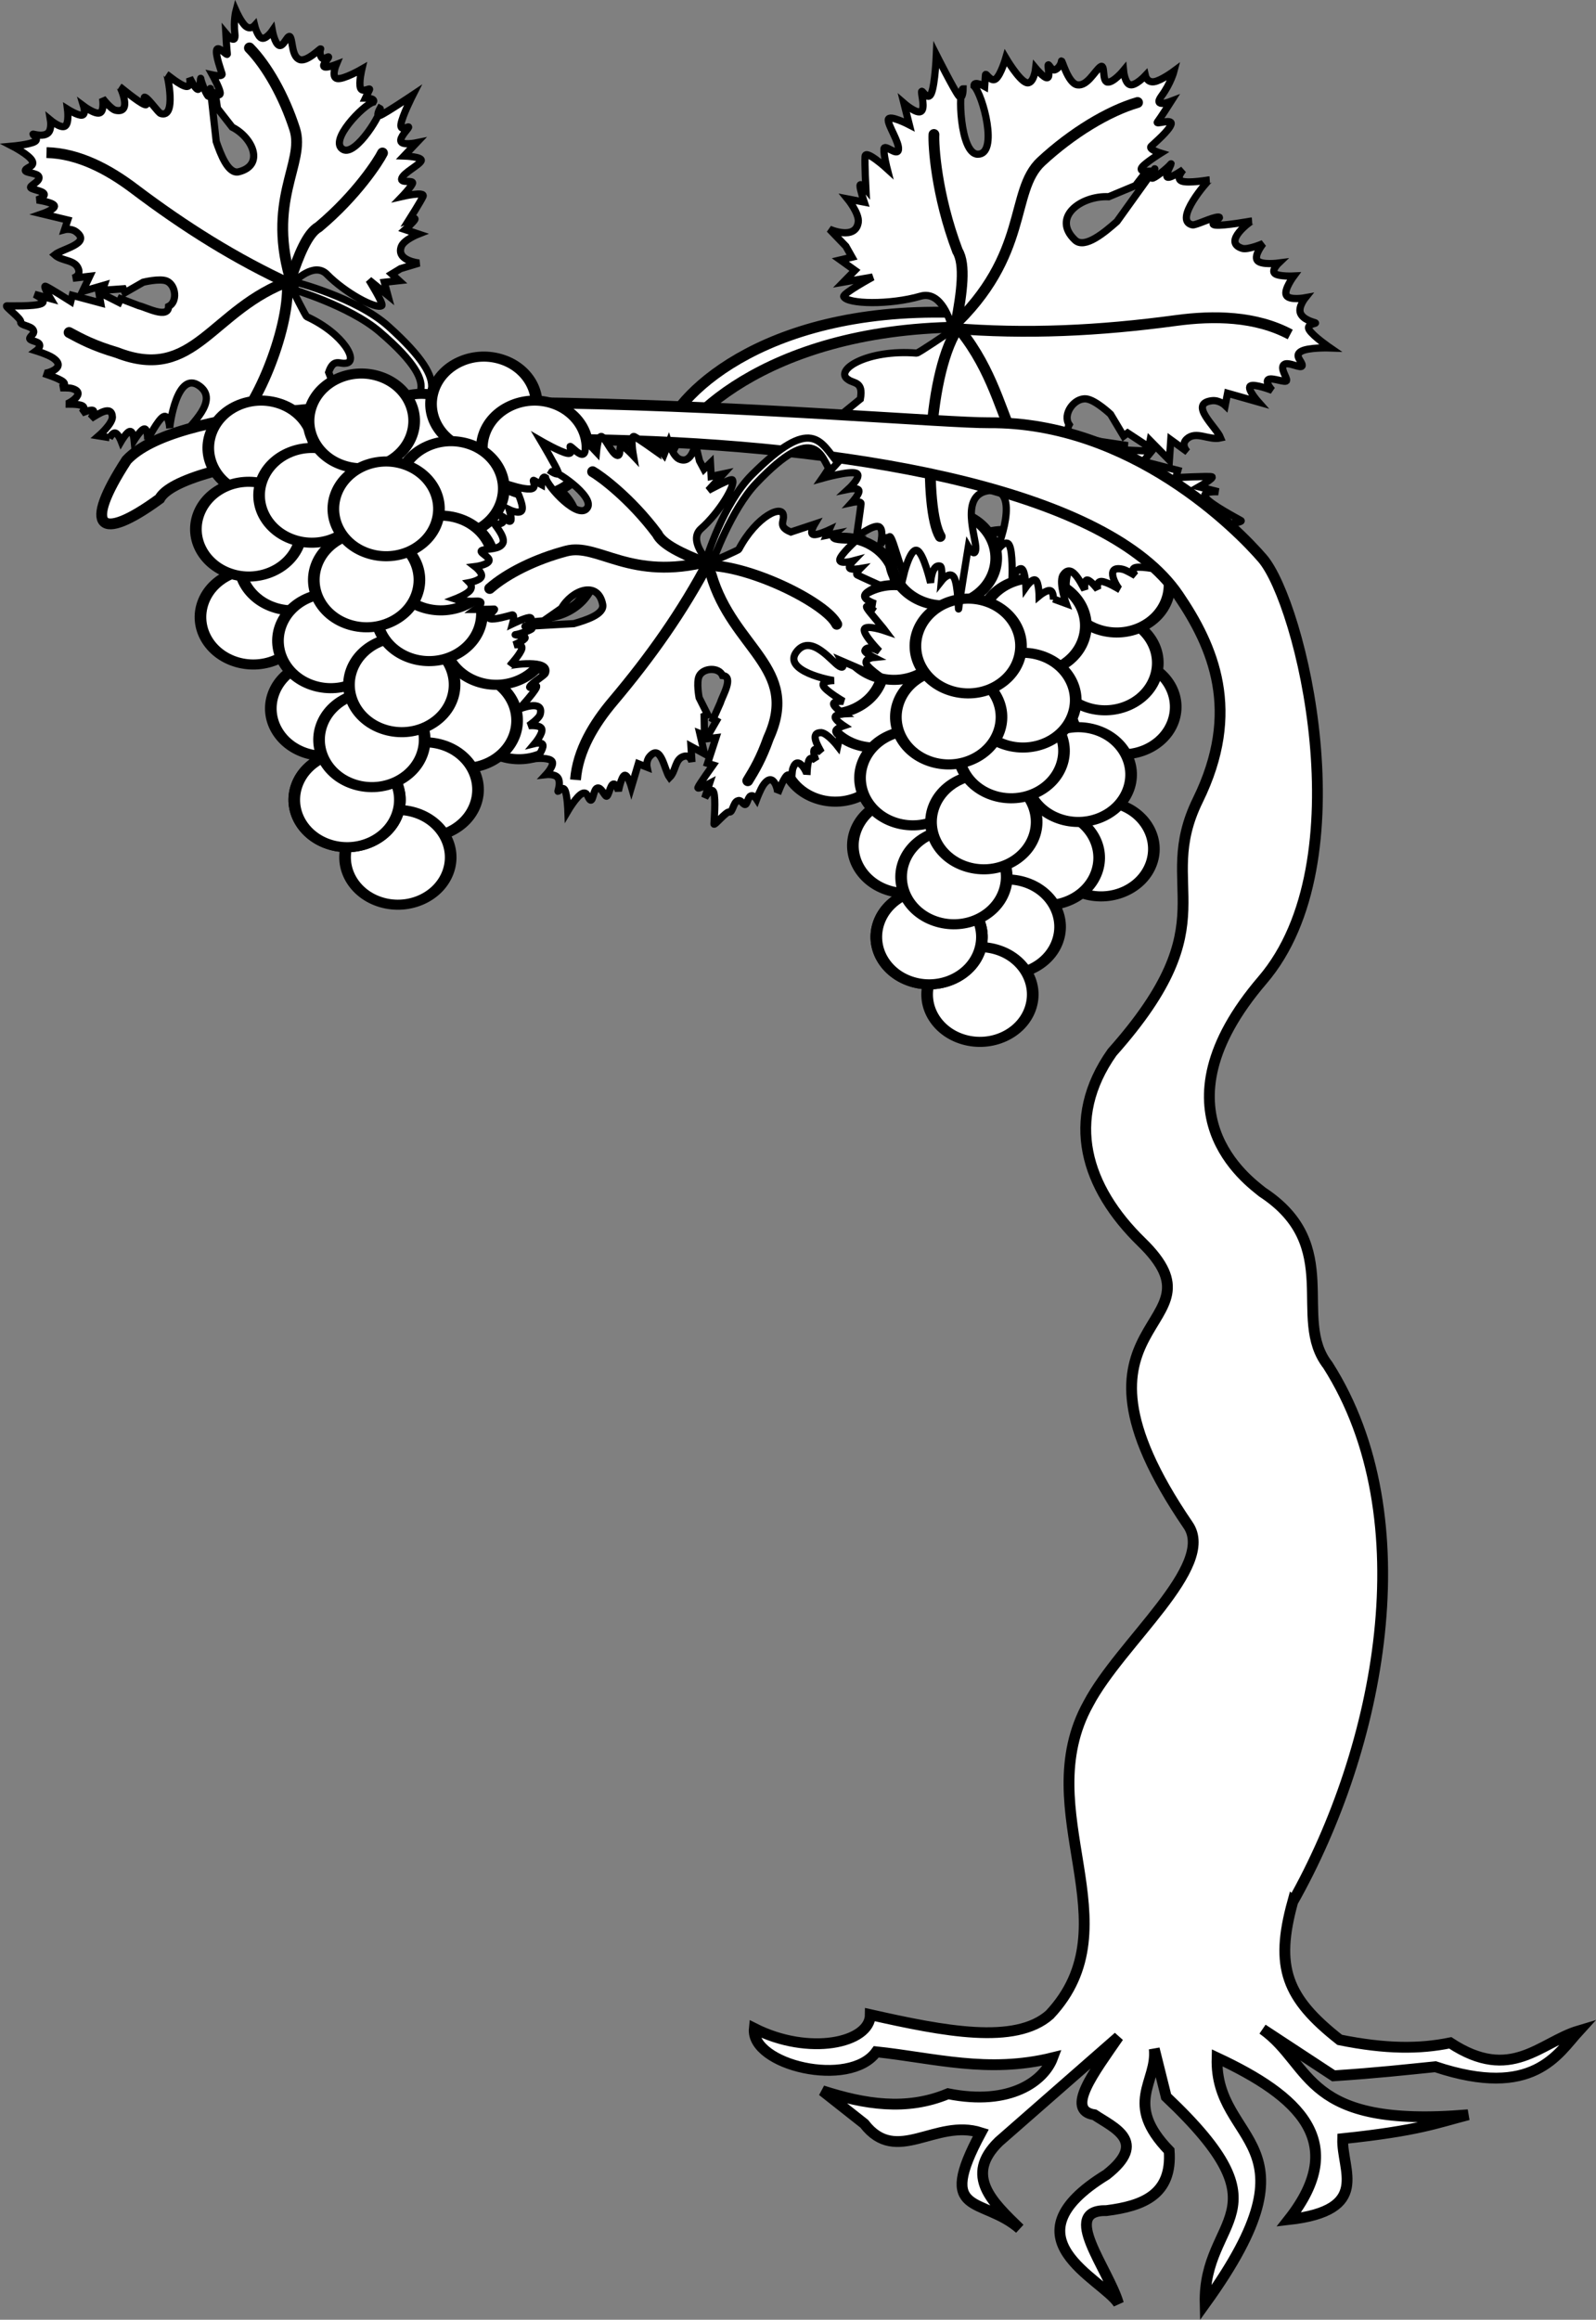 <?xml version="1.0" encoding="UTF-8" standalone="no"?>
<!-- Created with Inkscape (http://www.inkscape.org/) -->

<!-- Created by Ludovic Baillet http://www.baillet.org - july-september 2007-->

<svg
   xmlns:dc="http://purl.org/dc/elements/1.1/"
   xmlns:cc="http://creativecommons.org/ns#"
   xmlns:rdf="http://www.w3.org/1999/02/22-rdf-syntax-ns#"
   xmlns:svg="http://www.w3.org/2000/svg"
   xmlns="http://www.w3.org/2000/svg"
   xmlns:xlink="http://www.w3.org/1999/xlink"
   xmlns:sodipodi="http://sodipodi.sourceforge.net/DTD/sodipodi-0.dtd"
   xmlns:inkscape="http://www.inkscape.org/namespaces/inkscape"
   version="1.0"
   width="442.298"
   height="642.505"
   id="svg2"
   sodipodi:version="0.32"
   inkscape:version="0.48.3.1 r9886"
   sodipodi:docname="Héraldique_meuble_Cep_de_vigne_guyot.svg"
   inkscape:output_extension="org.inkscape.output.svg.inkscape">
  <rect width="100%" height="100%" fill="#808080" stroke="none"/>
  <sodipodi:namedview
     inkscape:window-height="750"
     inkscape:window-width="1278"
     inkscape:pageshadow="2"
     inkscape:pageopacity="0.0"
     guidetolerance="10.0"
     gridtolerance="10.0"
     objecttolerance="10.0"
     borderopacity="1.0"
     bordercolor="#666666"
     pagecolor="#ffffff"
     id="base"
     inkscape:zoom="0.57121212"
     inkscape:cx="586.90753"
     inkscape:cy="431.44873"
     inkscape:window-x="0"
     inkscape:window-y="24"
     inkscape:current-layer="svg2"
     showgrid="false"
     fit-margin-top="0"
     fit-margin-left="0"
     fit-margin-right="0"
     fit-margin-bottom="0"
     inkscape:window-maximized="0" />
  <desc
     id="desc4">Blason de la ville de Rosieres-en-Santerre (Santerre-Somme-Picardie)</desc>
  <defs
     id="defs6">
    <linearGradient
       id="linearGradient2893">
      <stop
         style="stop-color:#ffffff;stop-opacity:0.314"
         offset="0"
         id="stop2895" />
      <stop
         style="stop-color:#ffffff;stop-opacity:0.251"
         offset="0.19"
         id="stop2897" />
      <stop
         style="stop-color:#6b6b6b;stop-opacity:0.125"
         offset="0.6"
         id="stop2901" />
      <stop
         style="stop-color:#000000;stop-opacity:0.125"
         offset="1"
         id="stop2899" />
    </linearGradient>
    <linearGradient
       id="linearGradient2885">
      <stop
         style="stop-color:#ffffff;stop-opacity:1"
         offset="0"
         id="stop2887" />
      <stop
         style="stop-color:#ffffff;stop-opacity:1"
         offset="0.229"
         id="stop2891" />
      <stop
         style="stop-color:#000000;stop-opacity:1"
         offset="1"
         id="stop2889" />
    </linearGradient>
    <linearGradient
       id="linearGradient2955">
      <stop
         style="stop-color:#fd0000;stop-opacity:1"
         offset="0"
         id="stop2867" />
      <stop
         style="stop-color:#e77275;stop-opacity:0.659"
         offset="0.5"
         id="stop2873" />
      <stop
         style="stop-color:#000000;stop-opacity:0.323"
         offset="1"
         id="stop2959" />
    </linearGradient>
    <radialGradient
       cx="225.524"
       cy="218.901"
       r="300"
       fx="225.524"
       fy="218.901"
       id="radialGradient2961"
       xlink:href="#linearGradient2955"
       gradientUnits="userSpaceOnUse"
       gradientTransform="matrix(-4.167939e-4,2.183,-1.884,-3.599562e-4,615.597,-289.121)" />
    <polygon
       points="-0.951,-0.309 0.951,-0.309 -0.588,0.809 0,-1 0,-1 0.588,0.809 "
       transform="scale(53,53)"
       id="star" />
    <clipPath
       id="clip">
      <path
         d="m 0,-200 0,800 300,0 0,-800 -300,0 z"
         id="path10"
         inkscape:connector-curvature="0" />
    </clipPath>
    <radialGradient
       cx="225.524"
       cy="218.901"
       r="300"
       fx="225.524"
       fy="218.901"
       id="radialGradient1911"
       xlink:href="#linearGradient2955"
       gradientUnits="userSpaceOnUse"
       gradientTransform="matrix(-4.167939e-4,2.183,-1.884,-3.599562e-4,615.597,-289.121)" />
    <radialGradient
       cx="225.524"
       cy="218.901"
       r="300"
       fx="225.524"
       fy="218.901"
       id="radialGradient2865"
       xlink:href="#linearGradient2955"
       gradientUnits="userSpaceOnUse"
       gradientTransform="matrix(0,1.749,-1.593,-1.049767e-7,551.788,-191.29)" />
    <radialGradient
       cx="225.524"
       cy="218.901"
       r="300"
       fx="225.524"
       fy="218.901"
       id="radialGradient2871"
       xlink:href="#linearGradient2955"
       gradientUnits="userSpaceOnUse"
       gradientTransform="matrix(0,1.386,-1.323,-5.741131e-8,-158.082,-109.541)" />
    <radialGradient
       cx="221.445"
       cy="226.331"
       r="300"
       fx="221.445"
       fy="226.331"
       id="radialGradient3163"
       xlink:href="#linearGradient2893"
       gradientUnits="userSpaceOnUse"
       gradientTransform="matrix(1.353,0,0,1.349,-77.629,-85.747)" />
  </defs>
  <path
     d="m 274.415,157.447 c -4.378,-11.259 -8.285,-24.889 -17.876,-28.548 l -5.981,0.435 c 8.301,3.414 13.945,16.306 19.516,29.457 l 4.341,-1.344 z"
     style="color:#000000;fill:#ffffff;fill-opacity:1;fill-rule:evenodd;stroke:#000000;stroke-width:3;stroke-linecap:butt;stroke-linejoin:miter;stroke-miterlimit:4;stroke-opacity:1;stroke-dasharray:none;stroke-dashoffset:0;marker:none;visibility:visible;display:inline;overflow:visible"
     id="path3009"
     inkscape:connector-curvature="0" />
  <g
     transform="matrix(1.203,0,0,0.899,-919.982,-248.422)"
     style="fill:#ffffff;fill-opacity:1;stroke:#000000;stroke-width:2.885;stroke-miterlimit:4;stroke-opacity:1;stroke-dasharray:none;display:inline"
     id="g14786">
    <path
       d="m 783.942,599.635 c -10.026,-3.375 -15.517,-14.538 -12.266,-24.937 3.251,-10.399 14.012,-16.098 24.041,-12.731 10.029,3.366 15.529,14.524 12.287,24.926 -3.242,10.402 -13.999,16.11 -24.031,12.753"
       transform="matrix(0.637,0,0,0.737,520.292,66.072)"
       style="fill:#ffffff;fill-opacity:1;fill-rule:evenodd;stroke:#000000;stroke-width:4.212;stroke-linecap:round;stroke-linejoin:round;stroke-miterlimit:4;stroke-opacity:1;stroke-dasharray:none;stroke-dashoffset:0"
       id="path14788"
       inkscape:connector-curvature="0" />
    <path
       d="m 783.942,599.635 c -10.026,-3.375 -15.517,-14.538 -12.266,-24.937 3.251,-10.399 14.012,-16.098 24.041,-12.731 10.029,3.366 15.529,14.524 12.287,24.926 -3.242,10.402 -13.999,16.11 -24.031,12.753"
       transform="matrix(0.637,0,0,0.737,516.164,52.521)"
       style="fill:#ffffff;fill-opacity:1;fill-rule:evenodd;stroke:#000000;stroke-width:4.212;stroke-linecap:round;stroke-linejoin:round;stroke-miterlimit:4;stroke-opacity:1;stroke-dasharray:none;stroke-dashoffset:0"
       id="path14790"
       inkscape:connector-curvature="0" />
    <path
       d="m 783.942,599.635 c -10.026,-3.375 -15.517,-14.538 -12.266,-24.937 3.251,-10.399 14.012,-16.098 24.041,-12.731 10.029,3.366 15.529,14.524 12.287,24.926 -3.242,10.402 -13.999,16.11 -24.031,12.753"
       transform="matrix(0.637,0,0,0.737,492.757,26.463)"
       style="fill:#ffffff;fill-opacity:1;fill-rule:evenodd;stroke:#000000;stroke-width:4.212;stroke-linecap:round;stroke-linejoin:round;stroke-miterlimit:4;stroke-opacity:1;stroke-dasharray:none;stroke-dashoffset:0"
       id="path14792"
       inkscape:connector-curvature="0" />
    <path
       d="m 783.942,599.635 c -10.026,-3.375 -15.517,-14.538 -12.266,-24.937 3.251,-10.399 14.012,-16.098 24.041,-12.731 10.029,3.366 15.529,14.524 12.287,24.926 -3.242,10.402 -13.999,16.11 -24.031,12.753"
       transform="matrix(0.637,0,0,0.737,455.847,28.547)"
       style="fill:#ffffff;fill-opacity:1;fill-rule:evenodd;stroke:#000000;stroke-width:4.212;stroke-linecap:round;stroke-linejoin:round;stroke-miterlimit:4;stroke-opacity:1;stroke-dasharray:none;stroke-dashoffset:0"
       id="path14794"
       inkscape:connector-curvature="0" />
    <path
       d="m 783.942,599.635 c -10.026,-3.375 -15.517,-14.538 -12.266,-24.937 3.251,-10.399 14.012,-16.098 24.041,-12.731 10.029,3.366 15.529,14.524 12.287,24.926 -3.242,10.402 -13.999,16.11 -24.031,12.753"
       transform="matrix(0.637,0,0,0.737,507.161,14.997)"
       style="fill:#ffffff;fill-opacity:1;fill-rule:evenodd;stroke:#000000;stroke-width:4.212;stroke-linecap:round;stroke-linejoin:round;stroke-miterlimit:4;stroke-opacity:1;stroke-dasharray:none;stroke-dashoffset:0"
       id="path14796"
       inkscape:connector-curvature="0" />
    <path
       d="m 783.942,599.635 c -10.026,-3.375 -15.517,-14.538 -12.266,-24.937 3.251,-10.399 14.012,-16.098 24.041,-12.731 10.029,3.366 15.529,14.524 12.287,24.926 -3.242,10.402 -13.999,16.11 -24.031,12.753"
       transform="matrix(0.637,0,0,0.737,518.864,28.547)"
       style="fill:#ffffff;fill-opacity:1;fill-rule:evenodd;stroke:#000000;stroke-width:4.212;stroke-linecap:round;stroke-linejoin:round;stroke-miterlimit:4;stroke-opacity:1;stroke-dasharray:none;stroke-dashoffset:0"
       id="path14798"
       inkscape:connector-curvature="0" />
    <path
       d="m 783.942,599.635 c -10.026,-3.375 -15.517,-14.538 -12.266,-24.937 3.251,-10.399 14.012,-16.098 24.041,-12.731 10.029,3.366 15.529,14.524 12.287,24.926 -3.242,10.402 -13.999,16.11 -24.031,12.753"
       transform="matrix(0.637,0,0,0.737,454.046,80.664)"
       style="fill:#ffffff;fill-opacity:1;fill-rule:evenodd;stroke:#000000;stroke-width:4.212;stroke-linecap:round;stroke-linejoin:round;stroke-miterlimit:4;stroke-opacity:1;stroke-dasharray:none;stroke-dashoffset:0"
       id="path14800"
       inkscape:connector-curvature="0" />
    <path
       d="m 783.942,599.635 c -10.026,-3.375 -15.517,-14.538 -12.266,-24.937 3.251,-10.399 14.012,-16.098 24.041,-12.731 10.029,3.366 15.529,14.524 12.287,24.926 -3.242,10.402 -13.999,16.11 -24.031,12.753"
       transform="matrix(0.637,0,0,0.737,463.049,63.987)"
       style="fill:#ffffff;fill-opacity:1;fill-rule:evenodd;stroke:#000000;stroke-width:4.212;stroke-linecap:round;stroke-linejoin:round;stroke-miterlimit:4;stroke-opacity:1;stroke-dasharray:none;stroke-dashoffset:0"
       id="path14802"
       inkscape:connector-curvature="0" />
    <path
       d="m 783.942,599.635 c -10.026,-3.375 -15.517,-14.538 -12.266,-24.937 3.251,-10.399 14.012,-16.098 24.041,-12.731 10.029,3.366 15.529,14.524 12.287,24.926 -3.242,10.402 -13.999,16.11 -24.031,12.753"
       transform="matrix(0.637,0,0,0.737,452.992,53.564)"
       style="fill:#ffffff;fill-opacity:1;fill-rule:evenodd;stroke:#000000;stroke-width:4.212;stroke-linecap:round;stroke-linejoin:round;stroke-miterlimit:4;stroke-opacity:1;stroke-dasharray:none;stroke-dashoffset:0"
       id="path14804"
       inkscape:connector-curvature="0" />
    <path
       d="m 783.942,599.635 c -10.026,-3.375 -15.517,-14.538 -12.266,-24.937 3.251,-10.399 14.012,-16.098 24.041,-12.731 10.029,3.366 15.529,14.524 12.287,24.926 -3.242,10.402 -13.999,16.11 -24.031,12.753"
       transform="matrix(0.637,0,0,0.737,499.586,41.055)"
       style="fill:#ffffff;fill-opacity:1;fill-rule:evenodd;stroke:#000000;stroke-width:4.212;stroke-linecap:round;stroke-linejoin:round;stroke-miterlimit:4;stroke-opacity:1;stroke-dasharray:none;stroke-dashoffset:0"
       id="path14806"
       inkscape:connector-curvature="0" />
    <path
       d="m 783.942,599.635 c -10.026,-3.375 -15.517,-14.538 -12.266,-24.937 3.251,-10.399 14.012,-16.098 24.041,-12.731 10.029,3.366 15.529,14.524 12.287,24.926 -3.242,10.402 -13.999,16.11 -24.031,12.753"
       transform="matrix(0.637,0,0,0.737,467.55,43.14)"
       style="fill:#ffffff;fill-opacity:1;fill-rule:evenodd;stroke:#000000;stroke-width:4.212;stroke-linecap:round;stroke-linejoin:round;stroke-miterlimit:4;stroke-opacity:1;stroke-dasharray:none;stroke-dashoffset:0"
       id="path14808"
       inkscape:connector-curvature="0" />
    <path
       d="m 783.942,599.635 c -10.026,-3.375 -15.517,-14.538 -12.266,-24.937 3.251,-10.399 14.012,-16.098 24.041,-12.731 10.029,3.366 15.529,14.524 12.287,24.926 -3.242,10.402 -13.999,16.11 -24.031,12.753"
       transform="matrix(0.637,0,0,0.737,478.945,20.209)"
       style="fill:#ffffff;fill-opacity:1;fill-rule:evenodd;stroke:#000000;stroke-width:4.212;stroke-linecap:round;stroke-linejoin:round;stroke-miterlimit:4;stroke-opacity:1;stroke-dasharray:none;stroke-dashoffset:0"
       id="path14810"
       inkscape:connector-curvature="0" />
    <path
       d="m 783.942,599.635 c -10.026,-3.375 -15.517,-14.538 -12.266,-24.937 3.251,-10.399 14.012,-16.098 24.041,-12.731 10.029,3.366 15.529,14.524 12.287,24.926 -3.242,10.402 -13.999,16.11 -24.031,12.753"
       transform="matrix(0.637,0,0,0.737,515.263,109.85)"
       style="fill:#ffffff;fill-opacity:1;fill-rule:evenodd;stroke:#000000;stroke-width:4.212;stroke-linecap:round;stroke-linejoin:round;stroke-miterlimit:4;stroke-opacity:1;stroke-dasharray:none;stroke-dashoffset:0"
       id="path14812"
       inkscape:connector-curvature="0" />
    <path
       d="m 783.942,599.635 c -10.026,-3.375 -15.517,-14.538 -12.266,-24.937 3.251,-10.399 14.012,-16.098 24.041,-12.731 10.029,3.366 15.529,14.524 12.287,24.926 -3.242,10.402 -13.999,16.11 -24.031,12.753"
       transform="matrix(0.637,0,0,0.737,502.66,112.545)"
       style="fill:#ffffff;fill-opacity:1;fill-rule:evenodd;stroke:#000000;stroke-width:4.212;stroke-linecap:round;stroke-linejoin:round;stroke-miterlimit:4;stroke-opacity:1;stroke-dasharray:none;stroke-dashoffset:0"
       id="path14814"
       inkscape:connector-curvature="0" />
    <path
       d="m 783.942,599.635 c -10.026,-3.375 -15.517,-14.538 -12.266,-24.937 3.251,-10.399 14.012,-16.098 24.041,-12.731 10.029,3.366 15.529,14.524 12.287,24.926 -3.242,10.402 -13.999,16.11 -24.031,12.753"
       transform="matrix(0.637,0,0,0.737,510.016,86.918)"
       style="fill:#ffffff;fill-opacity:1;fill-rule:evenodd;stroke:#000000;stroke-width:4.212;stroke-linecap:round;stroke-linejoin:round;stroke-miterlimit:4;stroke-opacity:1;stroke-dasharray:none;stroke-dashoffset:0"
       id="path14816"
       inkscape:connector-curvature="0" />
    <path
       d="m 783.942,599.635 c -10.026,-3.375 -15.517,-14.538 -12.266,-24.937 3.251,-10.399 14.012,-16.098 24.041,-12.731 10.029,3.366 15.529,14.524 12.287,24.926 -3.242,10.402 -13.999,16.11 -24.031,12.753"
       transform="matrix(0.637,0,0,0.737,470.251,108.808)"
       style="fill:#ffffff;fill-opacity:1;fill-rule:evenodd;stroke:#000000;stroke-width:4.212;stroke-linecap:round;stroke-linejoin:round;stroke-miterlimit:4;stroke-opacity:1;stroke-dasharray:none;stroke-dashoffset:0"
       id="path14818"
       inkscape:connector-curvature="0" />
    <path
       d="m 783.942,599.635 c -10.026,-3.375 -15.517,-14.538 -12.266,-24.937 3.251,-10.399 14.012,-16.098 24.041,-12.731 10.029,3.366 15.529,14.524 12.287,24.926 -3.242,10.402 -13.999,16.11 -24.031,12.753"
       transform="matrix(0.637,0,0,0.737,471.897,87.961)"
       style="fill:#ffffff;fill-opacity:1;fill-rule:evenodd;stroke:#000000;stroke-width:4.212;stroke-linecap:round;stroke-linejoin:round;stroke-miterlimit:4;stroke-opacity:1;stroke-dasharray:none;stroke-dashoffset:0"
       id="path14820"
       inkscape:connector-curvature="0" />
    <path
       d="m 783.942,599.635 c -10.026,-3.375 -15.517,-14.538 -12.266,-24.937 3.251,-10.399 14.012,-16.098 24.041,-12.731 10.029,3.366 15.529,14.524 12.287,24.926 -3.242,10.402 -13.999,16.11 -24.031,12.753"
       transform="matrix(0.637,0,0,0.737,493.657,133.824)"
       style="fill:#ffffff;fill-opacity:1;fill-rule:evenodd;stroke:#000000;stroke-width:4.212;stroke-linecap:round;stroke-linejoin:round;stroke-miterlimit:4;stroke-opacity:1;stroke-dasharray:none;stroke-dashoffset:0"
       id="path14822"
       inkscape:connector-curvature="0" />
    <path
       d="m 783.942,599.635 c -10.026,-3.375 -15.517,-14.538 -12.266,-24.937 3.251,-10.399 14.012,-16.098 24.041,-12.731 10.029,3.366 15.529,14.524 12.287,24.926 -3.242,10.402 -13.999,16.11 -24.031,12.753"
       transform="matrix(0.637,0,0,0.737,487.356,154.671)"
       style="fill:#ffffff;fill-opacity:1;fill-rule:evenodd;stroke:#000000;stroke-width:4.212;stroke-linecap:round;stroke-linejoin:round;stroke-miterlimit:4;stroke-opacity:1;stroke-dasharray:none;stroke-dashoffset:0"
       id="path14824"
       inkscape:connector-curvature="0" />
    <path
       d="m 783.942,599.635 c -10.026,-3.375 -15.517,-14.538 -12.266,-24.937 3.251,-10.399 14.012,-16.098 24.041,-12.731 10.029,3.366 15.529,14.524 12.287,24.926 -3.242,10.402 -13.999,16.11 -24.031,12.753"
       transform="matrix(0.637,0,0,0.737,475.652,136.951)"
       style="fill:#ffffff;fill-opacity:1;fill-rule:evenodd;stroke:#000000;stroke-width:4.212;stroke-linecap:round;stroke-linejoin:round;stroke-miterlimit:4;stroke-opacity:1;stroke-dasharray:none;stroke-dashoffset:0"
       id="path14826"
       inkscape:connector-curvature="0" />
    <path
       d="m 783.942,599.635 c -10.026,-3.375 -15.517,-14.538 -12.266,-24.937 3.251,-10.399 14.012,-16.098 24.041,-12.731 10.029,3.366 15.529,14.524 12.287,24.926 -3.242,10.402 -13.999,16.11 -24.031,12.753"
       transform="matrix(0.637,0,0,0.737,475.652,136.951)"
       style="fill:#ffffff;fill-opacity:1;fill-rule:evenodd;stroke:#000000;stroke-width:4.212;stroke-linecap:round;stroke-linejoin:round;stroke-miterlimit:4;stroke-opacity:1;stroke-dasharray:none;stroke-dashoffset:0"
       id="path14828"
       inkscape:connector-curvature="0" />
    <path
       d="m 783.942,599.635 c -10.026,-3.375 -15.517,-14.538 -12.266,-24.937 3.251,-10.399 14.012,-16.098 24.041,-12.731 10.029,3.366 15.529,14.524 12.287,24.926 -3.242,10.402 -13.999,16.11 -24.031,12.753"
       transform="matrix(0.637,0,0,0.737,481.363,118.442)"
       style="fill:#ffffff;fill-opacity:1;fill-rule:evenodd;stroke:#000000;stroke-width:4.212;stroke-linecap:round;stroke-linejoin:round;stroke-miterlimit:4;stroke-opacity:1;stroke-dasharray:none;stroke-dashoffset:0"
       id="path14830"
       inkscape:connector-curvature="0" />
    <path
       d="m 783.942,599.635 c -10.026,-3.375 -15.517,-14.538 -12.266,-24.937 3.251,-10.399 14.012,-16.098 24.041,-12.731 10.029,3.366 15.529,14.524 12.287,24.926 -3.242,10.402 -13.999,16.11 -24.031,12.753"
       transform="matrix(0.637,0,0,0.737,488.256,101.511)"
       style="fill:#ffffff;fill-opacity:1;fill-rule:evenodd;stroke:#000000;stroke-width:4.212;stroke-linecap:round;stroke-linejoin:round;stroke-miterlimit:4;stroke-opacity:1;stroke-dasharray:none;stroke-dashoffset:0"
       id="path14832"
       inkscape:connector-curvature="0" />
    <path
       d="m 783.942,599.635 c -10.026,-3.375 -15.517,-14.538 -12.266,-24.937 3.251,-10.399 14.012,-16.098 24.041,-12.731 10.029,3.366 15.529,14.524 12.287,24.926 -3.242,10.402 -13.999,16.11 -24.031,12.753"
       transform="matrix(0.637,0,0,0.737,494.558,79.622)"
       style="fill:#ffffff;fill-opacity:1;fill-rule:evenodd;stroke:#000000;stroke-width:4.212;stroke-linecap:round;stroke-linejoin:round;stroke-miterlimit:4;stroke-opacity:1;stroke-dasharray:none;stroke-dashoffset:0"
       id="path14834"
       inkscape:connector-curvature="0" />
    <path
       d="m 783.942,599.635 c -10.026,-3.375 -15.517,-14.538 -12.266,-24.937 3.251,-10.399 14.012,-16.098 24.041,-12.731 10.029,3.366 15.529,14.524 12.287,24.926 -3.242,10.402 -13.999,16.11 -24.031,12.753"
       transform="matrix(0.637,0,0,0.737,497.258,63.987)"
       style="fill:#ffffff;fill-opacity:1;fill-rule:evenodd;stroke:#000000;stroke-width:4.212;stroke-linecap:round;stroke-linejoin:round;stroke-miterlimit:4;stroke-opacity:1;stroke-dasharray:none;stroke-dashoffset:0"
       id="path14836"
       inkscape:connector-curvature="0" />
    <path
       d="m 783.942,599.635 c -10.026,-3.375 -15.517,-14.538 -12.266,-24.937 3.251,-10.399 14.012,-16.098 24.041,-12.731 10.029,3.366 15.529,14.524 12.287,24.926 -3.242,10.402 -13.999,16.11 -24.031,12.753"
       transform="matrix(0.637,0,0,0.737,480.154,69.199)"
       style="fill:#ffffff;fill-opacity:1;fill-rule:evenodd;stroke:#000000;stroke-width:4.212;stroke-linecap:round;stroke-linejoin:round;stroke-miterlimit:4;stroke-opacity:1;stroke-dasharray:none;stroke-dashoffset:0"
       id="path14838"
       inkscape:connector-curvature="0" />
    <path
       d="m 783.942,599.635 c -10.026,-3.375 -15.517,-14.538 -12.266,-24.937 3.251,-10.399 14.012,-16.098 24.041,-12.731 10.029,3.366 15.529,14.524 12.287,24.926 -3.242,10.402 -13.999,16.11 -24.031,12.753"
       transform="matrix(0.637,0,0,0.737,484.655,47.309)"
       style="fill:#ffffff;fill-opacity:1;fill-rule:evenodd;stroke:#000000;stroke-width:4.212;stroke-linecap:round;stroke-linejoin:round;stroke-miterlimit:4;stroke-opacity:1;stroke-dasharray:none;stroke-dashoffset:0"
       id="path14840"
       inkscape:connector-curvature="0" />
  </g>
  <g
     style="fill:#ffffff;stroke:#000000;stroke-width:2.607;stroke-miterlimit:4;stroke-opacity:1;stroke-dasharray:none"
     transform="matrix(1.151,0,0,1.151,466.139,-14.014)"
     id="g16150">
    <path
       d="m -175.985,87.346 c -46.31,-1.167 -67.087,20.948 -68.998,29.66 l 1.143,5.084 c 1.867,-7.572 22.316,-30.553 69.568,-31.187 l -1.713,-3.557 z"
       style="color:#000000;fill:#ffffff;fill-opacity:1;fill-rule:evenodd;stroke:#000000;stroke-width:2.607;stroke-linecap:butt;stroke-linejoin:miter;stroke-miterlimit:4;stroke-opacity:1;stroke-dasharray:none;stroke-dashoffset:0;marker:none;visibility:visible;display:inline;overflow:visible"
       id="path9402"
       inkscape:connector-curvature="0" />
    <path
       d="m -176.59,92.216 c 0,0 -7.291,4.961 -7.678,4.929 -12.074,-0.978 -19.986,4.173 -16.531,6.349 1.32,1.052 3.765,0.364 2.961,4.699 l -6.18,5.038 c 0,0 3.264,0.096 3.042,1.316 -0.222,1.22 -3.931,3.564 -3.931,3.564 l 1.823,0.278 -1.788,1.888 c 0,0 1.74,-0.513 1.205,1.234 -0.535,1.747 -3.345,5.754 -3.345,5.754 0,0 6.624,-1.87 8.19,-1.21 1.567,0.66 -1.923,3.85 -1.923,3.85 0,0 2.337,-0.486 2.558,0.31 0.221,0.797 -1.672,2.877 -1.672,2.877 0,0 2.245,-0.491 2.191,0.294 -0.054,0.785 -1.105,8.018 -1.105,8.018 0,0 3.89,-2.975 5.333,-2.518 1.442,0.458 0.437,4.348 0.437,4.348 0,0 1.241,-1.962 1.775,-1.692 0.534,0.27 0.362,2.771 0.362,2.771 0,0 -0.656,-6.522 1.313,-0.335 1.969,6.187 2.126,6.588 2.126,6.588 0,0 1.548,-6.424 3.174,-5.959 1.626,0.466 3.33,7.822 3.33,7.822 0,0 0.222,-4.565 2.304,-4.03 0.636,0.163 0.308,3.555 0.308,3.555 0,0 1.97,-2.52 3.007,-0.85 1.037,1.669 1.058,8.705 1.14,7.528 0.081,-1.177 2.313,-14.851 2.313,-14.851 0,0 1.623,2.835 1.81,0.474 0.2,-2.521 -4.089,-13.123 3.177,-14.02 8.131,-1.004 1.935,14.489 1.545,15.017 0,0 2.271,-3.539 3.271,-2.019 1.001,1.52 0.732,8.1 0.732,8.1 0,0 1.528,-2.785 2.366,-2.256 0.839,0.529 0.988,4.373 0.988,4.373 0,0 1.533,-2.195 2.326,-1.668 0.793,0.527 0.845,3.776 0.845,3.776 0,0 1.807,-1.494 2.666,-1.259 0.859,0.235 0.77,2.199 0.77,2.199 l 0.013,-0.196 3.055,1.12 c 0,0 -1.712,-4.765 -0.842,-6.694 1.999,-3.285 4.139,1.28 5.31,3.35 0,0 -0.192,-2.566 0.713,-2.329 0.905,0.237 2.423,2.272 2.423,2.272 0,0 -0.465,-1.939 0.87,-1.929 1.335,0.01 4.471,1.97 4.471,1.97 -0.555,-0.27 -4.048,-6.021 0.705,-4.888 0.892,0.213 3.028,1.512 3.028,1.512 0,0 -1.453,-1.639 0.135,-1.962 1.588,-0.323 6.218,0.67 6.218,0.67 -0.505,-0.091 -5.676,-4.929 -0.002,-5.313 1.66,-0.112 5.116,0.621 5.116,0.621 0,0 -0.722,-1.557 0.149,-2.158 0.871,-0.601 3.266,0.735 3.333,-0.245 0.068,-0.981 -0.793,-1.855 0.359,-2.542 1.153,-0.687 4.001,0.768 4.252,-0.205 0.251,-0.973 6.564,-1.676 5.857,-2.101 -0.708,-0.425 -7.111,-3.759 -8.466,-5.492 -1.355,-1.733 3.047,-1.439 3.047,-1.439 l -4.708,-1.193 c 0,0 3.836,-2.191 3.115,-2.419 -0.721,-0.229 -8.674,0.205 -8.674,0.205 l 0.489,-1.749 -8.328,-2.141 2.013,-2.468 -6.613,-0.294 0.081,-1.177 -5.654,-0.842 c -2.009,-0.628 -9.46,-0.738 -7.668,-4.079 -1.681,-2.436 1.172,-6.523 4.125,-6.195 2.198,0.244 5.839,3.686 5.839,3.686 l 3.139,5.255 0.973,-0.744 5.111,3.375 0.292,-1.561 4.649,4.732 0.338,-4.904 4.036,2.934 c 0,0 -1.804,-1.68 -0.151,-3.155 2.258,-2.015 5.268,0.431 8.123,-0.229 -1.024,-2.603 -7.856,-8.22 -2.147,-8.95 1.84,-0.235 3.239,1.128 3.239,1.128 l 0.57,-2.926 7.41,2.1 c 0,0 -2.779,-3.124 -1.947,-3.825 0.831,-0.701 5.273,1.021 5.273,1.021 0,0 -1.797,-1.998 -0.926,-2.599 0.871,-0.601 4.354,0.981 4.409,0.196 0.054,-0.785 -1.598,-2.875 -0.662,-3.768 0.937,-0.893 4.341,1.177 4.409,0.196 0.068,-0.981 -2.006,-2.303 -0.321,-3.359 1.685,-1.057 7.061,-0.867 7.061,-0.867 0,0 -4.134,-2.84 -5.043,-4.356 -0.909,-1.516 2.129,-1.479 1.407,-1.708 -0.721,-0.229 -2.938,-0.819 -3.525,-2.321 -0.587,-1.502 1.175,-3.686 1.175,-3.686 0,0 -3.872,0.713 -4.565,-0.596 -0.693,-1.31 1.794,-4.643 1.794,-4.643 0,0 -3.652,0.182 -4.565,-0.596 -0.914,-0.778 0.91,-2.517 0.91,-2.517 0,0 -4.184,0.552 -5.116,-0.621 -0.933,-1.173 1.386,-4.07 1.386,-4.07 0,0 -3.658,1.593 -5.054,1.153 -4.906,-1.546 2.167,-6.594 2.296,-6.588 0,0 -6.718,1.226 -8.728,0.989 -2.01,-0.237 2.067,-1.925 0.686,-1.937 -1.381,-0.012 -5.47,2.041 -6.21,1.888 -4.863,-1.003 3.863,-10.847 4.063,-10.838 0,0 -5.083,0.906 -6.653,0.295 -1.57,-0.611 0.373,-2.738 0.373,-2.738 0,0 -3.049,2.127 -3.809,1.798 -0.76,-0.329 1.372,-3.874 0.767,-3.114 -0.605,0.76 -3.244,2.955 -4.284,3.351 -1.041,0.396 1.359,-3.678 0.122,-1.765 l -8.764,12.203 c -2.855,2.525 -7.744,6.687 -10.086,4.471 -5.742,-5.432 1.364,-10.757 8.089,-10.435 l 6.463,-2.691 2.631,-3.425 c 0,0 -1.893,0.063 -1.035,-1.03 0.858,-1.093 4.468,-3.343 4.468,-3.343 0,0 -3.069,-0.923 -2.28,-1.675 0.789,-0.752 4.41,-3.838 4.787,-5.297 0.377,-1.459 -3.885,0.221 -3.279,-0.539 0.605,-0.76 3.29,-4.97 3.29,-4.97 0,0 -4.544,1.766 -2.307,-1.283 2.237,-3.049 2.991,-5.967 2.991,-5.967 0,0 -3.059,2.274 -4.781,2.542 -1.723,0.268 -2.11,-1.471 -2.11,-1.471 0,0 -2.337,2.503 -3.652,2.199 -1.315,-0.304 -1.607,-3.416 -1.607,-3.416 0,0 -2.463,2.99 -3.877,2.779 -1.413,-0.21 -0.41,-4.741 -1.777,-3.621 -1.367,1.12 -3.129,4.632 -5.454,4.283 -2.325,-0.349 -3.792,-6.465 -3.846,-5.68 -0.054,0.785 -0.817,1.833 -1.618,2.092 -0.801,0.26 -1.532,-1.839 -1.586,-1.054 -0.054,0.785 0.546,2.779 -0.203,2.942 -0.748,0.163 -2.79,-2.288 -2.79,-2.288 0,0 -0.464,4.062 -2.264,3.441 -1.8,-0.621 -4.935,-5.925 -4.935,-5.925 0,0 -1.15,3.983 -2.372,5.01 -1.222,1.028 -2.463,-1.684 -2.518,-0.899 -0.054,0.785 -0.189,2.746 -0.189,2.746 0,0 -2.661,-1.496 -2.572,-0.114 2.111,2.012 5.999,16.527 0.877,16.42 -4.318,-0.09 -4.709,-15.804 -3.503,-15.75 0,0 -0.019,2.951 -1.04,1.725 -1.021,-1.226 -5.399,-9.881 -5.399,-9.881 0,0 -0.296,6.972 -1.186,9.195 -0.89,2.223 -2.32,-1.087 -2.374,-0.302 -0.054,0.785 0.92,4.025 -0.141,4.716 -1.061,0.691 -4.103,-1.953 -4.103,-1.953 l 1.302,5.174 c 0,0 -4.981,-2.582 -5.076,-1.209 -0.095,1.373 2.712,5.433 2.452,7.192 -0.259,1.759 -3.395,-1.528 -3.49,-0.155 -0.095,1.373 0.778,4.757 0.778,4.757 0,0 -5.2,-4.757 -5.321,-2.991 -0.122,1.765 0.194,7.879 0.194,7.879 0,0 -1.361,-1.635 -1.415,-0.85 -0.054,0.785 1.016,3.98 1.016,3.98 l -4.001,-0.768 c 0,0 2.87,3.508 2.561,5.623 -0.651,4.453 -6.932,1.66 -6.932,1.66 l 3.955,4.111 1.477,2.624 -2.809,0.662 3.512,2.517 -2.774,2.828 7.041,-1.222 c 0,0 -7.299,3.99 -6.965,4.705 0.861,1.84 11.168,2.028 18.484,-0.101 5.153,-1.5 7.282,6.62 7.282,6.62 0,0 -0.516,2.141 -0.516,2.141 z"
       style="fill:#ffffff;fill-opacity:1;fill-rule:evenodd;stroke:#000000;stroke-width:1.738;stroke-linecap:butt;stroke-linejoin:miter;stroke-miterlimit:4;stroke-opacity:1;stroke-dasharray:none;display:inline"
       id="path4887"
       inkscape:connector-curvature="0" />
    <path
       d="m -94.903,92.369 0.564,0.292 c -8.329,-4.452 -18.389,-4.593 -27.52,-3.358 -18.393,2.488 -35.971,3.353 -54.17,1.864 19.071,-17.693 14.025,-32.987 21.753,-40.14 7.384,-6.834 16.132,-12.139 23.178,-14.185"
       style="fill:none;stroke:#000000;stroke-width:2.607;stroke-linecap:round;stroke-linejoin:miter;stroke-miterlimit:4;stroke-opacity:1;stroke-dasharray:none"
       id="path4889"
       inkscape:connector-curvature="0" />
    <path
       d="m -174.772,89.888 c 1.379,-7.321 2.296,-14.083 0.318,-17.336 -5.149,-13.619 -5.809,-25.521 -5.665,-28.012"
       style="fill:none;stroke:#000000;stroke-width:2.607;stroke-linecap:round;stroke-linejoin:miter;stroke-miterlimit:4;stroke-opacity:1;stroke-dasharray:none"
       id="path4891"
       inkscape:connector-curvature="0"
       sodipodi:nodetypes="ccc" />
    <path
       d="m -174.591,91.498 c -7.405,11.937 -7.923,43.285 -4.02,49.774"
       style="fill:none;stroke:#000000;stroke-width:2.607;stroke-linecap:round;stroke-linejoin:miter;stroke-miterlimit:4;stroke-opacity:1;stroke-dasharray:none"
       id="path4893"
       inkscape:connector-curvature="0"
       sodipodi:nodetypes="cc" />
    <path
       d="m -175.081,90.141 c 16.314,18.619 9.752,39.994 34.107,43.423 6.991,1.597 11.012,1.658 15.07,1.737"
       style="fill:none;fill-opacity:1;fill-rule:evenodd;stroke:#000000;stroke-width:2.607;stroke-linecap:round;stroke-linejoin:miter;stroke-miterlimit:4;stroke-opacity:1;stroke-dasharray:none"
       id="path4895"
       inkscape:connector-curvature="0" />
  </g>
  <g
     style="fill:#ffffff;stroke:#000000;stroke-width:2.607;stroke-miterlimit:4;stroke-opacity:1;stroke-dasharray:none"
     transform="matrix(1.151,0,0,1.151,501.153,-12.264)"
     id="g17933">
    <path
       d="m -339.687,109.716 c 2.975,-2.518 13.202,-4.287 -4.36,-19.258 -7.303,-6.225 -21.019,-10.236 -21.019,-10.236 0,0 3.225,6.495 3.516,6.629 9.049,4.168 12.643,11.05 9.289,11.216 -1.37,0.222 -2.845,-1.257 -4.017,2.174 l 2.398,6.103 c 0,0 -2.378,-1.247 -2.711,-0.283 -0.333,0.964 1.38,4.139 1.38,4.139 l -1.419,-0.536 0.521,2.074 c 0,0 -1.04,-1.069 -1.361,0.399 -0.321,1.468 0.077,5.473 0.077,5.473 0,0 -3.994,-4.011 -5.383,-4.17 -1.389,-0.159 -0.174,3.535 -0.174,3.535 0,0 -1.479,-1.291 -1.959,-0.809 -0.48,0.482 0.038,2.736 0.038,2.736 0,0 -1.411,-1.257 -1.689,-0.673 -0.278,0.584 -2.441,6.193 -2.441,6.193 0,0 -1.589,-3.701 -2.807,-3.955 -1.218,-0.254 -2.067,2.94 -2.067,2.94 0,0 -0.098,-1.906 -0.59,-1.928 -0.492,-0.022 -1.377,1.84 -1.377,1.84 0,0 3.1,-4.41 -0.806,-0.77 -3.906,3.641 -4.18,3.865 -4.18,3.865 0,0 1.481,-5.229 0.127,-5.551 -1.353,-0.322 -5.541,4.263 -5.541,4.263 0,0 1.681,-3.362 -0.027,-3.817 -0.522,-0.139 -1.654,2.424 -1.654,2.424 0,0 -0.396,-2.6 -1.812,-1.822 -1.416,0.779 -4.268,5.812 -3.852,4.936 0.416,-0.876 4.33,-11.577 4.33,-11.577 0,0 -2.306,1.378 -1.488,-0.39 0.873,-1.888 8.222,-7.757 3.376,-11.33 -5.423,-3.999 -7.229,9.605 -7.162,10.141 0,0 -0.2,-3.452 -1.531,-2.766 -1.33,0.686 -3.79,5.511 -3.79,5.511 0,0 0.028,-2.612 -0.787,-2.571 -0.815,0.041 -2.472,2.736 -2.472,2.736 0,0 -0.214,-2.191 -0.995,-2.133 -0.781,0.058 -2.128,2.366 -2.128,2.366 0,0 -0.693,-1.799 -1.403,-1.977 -0.71,-0.178 -1.438,1.265 -1.438,1.265 l 0.069,-0.146 -2.641,-0.429 c 0,0 3.148,-2.725 3.302,-4.458 -0.108,-3.16 -3.483,-0.751 -5.157,0.26 0,0 1.172,-1.762 0.428,-1.957 -0.744,-0.195 -2.653,0.652 -2.653,0.652 0,0 1.115,-1.202 0.154,-1.733 -0.961,-0.531 -3.998,-0.391 -3.998,-0.391 0.507,0.03 5.329,-2.684 1.465,-3.788 -0.725,-0.207 -2.78,-0.137 -2.78,-0.137 0,0 1.702,-0.589 0.694,-1.46 -1.008,-0.872 -4.727,-2.027 -4.727,-2.027 0.398,0.139 6.055,-1.244 2.144,-3.807 -1.145,-0.75 -3.917,-1.618 -3.917,-1.618 0,0 1.145,-0.825 0.763,-1.607 -0.382,-0.782 -2.637,-0.79 -2.29,-1.52 0.347,-0.73 1.317,-1.01 0.767,-1.967 -0.549,-0.957 -3.177,-1.063 -2.965,-1.861 0.212,-0.798 -4.029,-3.848 -3.351,-3.867 0.679,-0.019 6.613,0.173 8.282,-0.523 1.67,-0.696 -1.604,-2.26 -1.604,-2.26 l 3.856,1.043 c 0,0 -1.866,-3.117 -1.257,-2.99 0.609,0.127 6.135,3.644 6.135,3.644 l 0.355,-1.451 6.832,1.823 -0.447,-2.581 4.858,2.456 0.416,-0.876 4.392,1.677 c 1.694,0.36 7.078,3.286 7.141,0.168 2.187,-1.068 1.79,-5.148 -0.459,-6.103 -1.674,-0.711 -5.672,0.287 -5.672,0.287 l -4.369,2.501 -0.397,-0.925 -5.024,0.359 0.42,-1.237 -5.24,1.517 1.735,-3.651 -4.076,0.476 c 0,0 1.97,-0.477 1.38,-2.2 -0.806,-2.355 -3.949,-1.815 -5.73,-3.44 1.784,-1.453 8.945,-2.724 5.148,-5.549 -1.224,-0.911 -2.776,-0.498 -2.776,-0.498 l 0.771,-2.327 -6.158,-1.482 c 0,0 3.251,-1.119 2.938,-1.956 -0.313,-0.838 -4.191,-1.394 -4.191,-1.394 0,0 2.094,-0.708 1.712,-1.489 -0.382,-0.782 -3.516,-1.053 -3.239,-1.637 0.278,-0.584 2.305,-1.416 1.993,-2.434 -0.311,-1.018 -3.586,-0.907 -3.239,-1.637 0.347,-0.73 2.367,-0.842 1.585,-2.278 -0.782,-1.437 -4.712,-3.468 -4.712,-3.468 0,0 4.108,-0.369 5.371,-1.089 1.263,-0.72 -0.929,-1.919 -0.32,-1.792 0.609,0.127 2.436,0.597 3.463,-0.242 1.027,-0.84 0.644,-3.116 0.644,-3.116 0,0 2.488,2.073 3.513,1.413 1.025,-0.659 0.586,-4.051 0.586,-4.051 0,0 2.544,1.603 3.513,1.413 0.969,-0.19 0.362,-2.172 0.362,-2.172 0,0 2.776,2.083 3.917,1.618 1.141,-0.465 0.648,-3.476 0.648,-3.476 0,0 1.98,2.617 3.158,2.864 4.14,0.87 1.106,-5.6 1.01,-5.648 0,0 4.32,3.588 5.857,4.228 1.537,0.641 -0.706,-2.213 0.289,-1.665 0.995,0.548 3.097,3.668 3.69,3.858 3.89,1.242 1.605,-9.332 1.458,-9.407 0,0 3.278,2.699 4.65,2.894 1.372,0.195 0.837,-2.113 0.837,-2.113 0,0 1.327,2.754 2.005,2.825 0.678,0.071 0.578,-3.33 0.706,-2.541 0.127,0.789 1.134,3.426 1.72,4.13 0.586,0.704 0.509,-3.184 0.625,-1.314 l 1.361,12.28 c 1.029,2.961 2.854,7.915 5.427,7.271 6.306,-1.578 3.36,-8.26 -1.59,-10.741 l -3.547,-4.535 -0.505,-3.516 c 0,0 1.331,0.809 1.157,-0.321 -0.174,-1.13 -1.855,-4.198 -1.855,-4.198 0,0 2.572,0.575 2.31,-0.282 -0.262,-0.857 -1.614,-4.529 -1.296,-5.727 0.318,-1.198 2.695,1.725 2.568,0.936 -0.127,-0.789 -0.355,-4.889 -0.355,-4.889 0,0 2.545,3.098 2.171,0.01 -0.374,-3.087 0.262,-5.483 0.262,-5.483 0,0 1.275,2.864 2.402,3.75 1.127,0.887 2.105,-0.204 2.105,-0.204 0,0 0.666,2.737 1.731,3.049 1.065,0.312 2.529,-1.801 2.529,-1.801 0,0 0.56,3.136 1.658,3.555 1.098,0.419 2.206,-3.232 2.734,-1.879 0.528,1.354 0.375,4.582 2.182,5.269 1.807,0.687 5.325,-3.105 5.047,-2.52 -0.278,0.584 -0.153,1.643 0.316,2.152 0.469,0.509 1.839,-0.701 1.562,-0.116 -0.278,0.584 -1.512,1.772 -1.041,2.191 0.47,0.419 2.923,-0.515 2.923,-0.515 0,0 -1.305,3.099 0.235,3.379 1.54,0.28 5.926,-2.257 5.926,-2.257 0,0 -0.782,3.318 -0.32,4.548 0.462,1.23 2.445,-0.213 2.167,0.371 -0.278,0.584 -0.972,2.045 -0.972,2.045 0,0 2.51,8.74e-4 1.889,0.955 -2.325,0.591 -10.964,9.427 -7.249,11.416 3.131,1.677 9.747,-9.429 8.861,-9.877 0,0 -1.176,2.123 0.05,1.656 1.226,-0.467 7.854,-4.905 7.854,-4.905 0,0 -2.599,5.117 -2.857,7.069 -0.258,1.952 2.101,0.157 1.824,0.741 -0.278,0.584 -2.283,2.514 -1.801,3.437 0.482,0.923 3.729,0.255 3.729,0.255 l -3.019,3.183 c 0,0 4.612,0.157 4.126,1.18 -0.486,1.022 -4.134,2.801 -4.658,4.166 -0.523,1.366 3.05,0.274 2.564,1.296 -0.486,1.022 -2.475,3.096 -2.475,3.096 0,0 5.645,-1.313 5.02,0.002 -0.625,1.314 -3.316,5.569 -3.316,5.569 0,0 1.635,-0.623 1.357,-0.038 -0.278,0.584 -2.333,2.443 -2.333,2.443 l 3.177,1.063 c 0,0 -3.472,1.357 -4.103,2.998 -1.329,3.455 4.299,3.984 4.299,3.984 l -4.492,1.352 -2.117,1.285 1.747,1.607 -3.532,0.388 0.848,3.146 -4.554,-3.715 c 0,0 3.623,5.803 3.095,6.181 -1.359,0.972 -8.823,-3.049 -13.208,-7.525 -3.089,-3.153 -7.889,1.809 -7.889,1.809 0,0 14.864,3.67 22.726,10.745 16.617,14.954 9.568,17.45 4.387,22.28 l -2.228,-1.788 z"
       style="fill:#ffffff;fill-opacity:1;fill-rule:evenodd;stroke:#000000;stroke-width:1.738;stroke-linecap:butt;stroke-linejoin:miter;stroke-miterlimit:4;stroke-opacity:1;stroke-dasharray:none;display:inline"
       id="path4875"
       inkscape:connector-curvature="0" />
    <path
       d="m -423.678,47.396 -0.522,-0.018 c 7.765,0.167 15.032,4.122 21.079,8.689 12.18,9.199 24.431,16.907 38.075,23.178 -6.536,-20.372 3.248,-29.299 0.593,-37.542 -2.537,-7.876 -6.668,-15.205 -10.894,-19.513"
       style="fill:none;stroke:#000000;stroke-width:2.607;stroke-linecap:round;stroke-linejoin:miter;stroke-miterlimit:4;stroke-opacity:1;stroke-dasharray:none"
       id="path4877"
       inkscape:connector-curvature="0"
       sodipodi:nodetypes="ccscsc" />
    <path
       d="m -365.431,77.821 c 1.964,-5.803 4.032,-11.02 6.762,-12.554 9.182,-7.685 14.454,-15.95 15.355,-17.794"
       style="fill:none;stroke:#000000;stroke-width:2.607;stroke-linecap:round;stroke-linejoin:miter;stroke-miterlimit:4;stroke-opacity:1;stroke-dasharray:none"
       id="path4879"
       inkscape:connector-curvature="0"
       sodipodi:nodetypes="ccc" />
    <path
       d="m -366.21,78.901 c 0.494,11.542 -8.145,31.596 -13.559,34.674"
       style="fill:none;stroke:#000000;stroke-width:2.607;stroke-linecap:round;stroke-linejoin:miter;stroke-miterlimit:4;stroke-opacity:1;stroke-dasharray:none"
       id="path4881"
       inkscape:connector-curvature="0"
       sodipodi:nodetypes="cc" />
    <path
       d="m -365.311,78.127 c -19.2,6.768 -23.116,24.734 -41.955,17.372 -5.655,-1.674 -8.562,-3.252 -11.502,-4.831"
       style="fill:none;stroke:#000000;stroke-width:2.607;stroke-linecap:round;stroke-linejoin:miter;stroke-miterlimit:4;stroke-opacity:1;stroke-dasharray:none"
       id="path4883"
       inkscape:connector-curvature="0"
       sodipodi:nodetypes="ccc" />
  </g>
  <path
     d="m 358.252,526.752 c -5.002,18.122 -1.77,26.615 13.019,38.229 12.8,2.586 22.16,2.568 30.641,0.827 16.853,11.081 24.896,-0.146 35.64,-3.345 -5.859,6.405 -12.587,18.991 -39.776,9.962 -8.321,0.83 -15.679,1.687 -28.195,2.517 l -19.672,-12.911 c 14.066,10.05 11.053,27.609 56.966,23.7 -8.658,2.214 -13.632,4.404 -34.777,6.617 -0.307,8.745 7.989,19.837 -14.925,22.405 16.932,-21.498 2.628,-34.291 -19.888,-44.811 -0.753,24.466 29.716,22.294 -3.309,68.079 -0.593,-24.328 23.766,-24.657 -10.789,-57.29 l -3.309,-13.271 c 0.985,9.275 -8.699,14.999 4.136,28.231 0.89,12.236 -7.333,15.291 -17.37,16.579 -13.008,-0.26 0.532,16.125 3.309,25.75 -4.419,-6.917 -32.127,-18.056 -3.309,-35.712 11.656,-9.187 2.024,-12.977 -3.345,-16.579 -8.224,-1.221 -0.068,-11.801 6.653,-21.578 l -33.158,29.023 c -9.687,9.479 -1.73,16.771 5.79,24.096 -10.431,-9.077 -23.405,-3.078 -10.753,-26.577 -12.588,-4.019 -23.362,9.178 -32.331,-2.481 l -11.58,-9.135 c 11.6,3.728 23.213,5.667 34.813,0.827 17.329,3.465 26.625,-3.616 28.987,-9.962 -17.955,4.436 -32.955,0.028 -48.875,-1.654 -7.338,10.206 -34.863,3.74 -33.806,-6.473 15.029,7.615 32.092,4.131 32.151,-3.812 20.378,4.577 40.16,8.451 49.702,0 23.542,-25.079 -5.879,-56.316 10.731,-86.156 8.85,-16.816 35.424,-38.036 27.638,-49.427 -39.969,-58.477 12.216,-53.976 -12.893,-78.392 -15.524,-15.096 -21.373,-33.885 -8.166,-52.566 32.738,-36.801 11.672,-45.224 23.759,-69.863 12.087,-24.639 4.29,-42.488 -5.43,-56.787 -39.041,-57.426 -270.957,-47.697 -282.296,-26.679 -16.758,12.247 -21.392,8.146 -9.146,-10.682 26.586,-28.479 216.637,-10.19 238.899,-10.363 39.685,-0.308 69.074,29.676 75.883,37.582 10.541,12.238 28.221,83.829 0,116.774 -31.18,36.4 -3.723,55.714 -0.01,58.752 22.632,14.83 7.988,34.934 18.101,47.88 27.137,42.657 14.29,106.15 -9.71,148.674 z"
     style="color:#000000;fill:#ffffff;fill-opacity:1;fill-rule:evenodd;stroke:#000000;stroke-width:3;stroke-linecap:butt;stroke-linejoin:miter;stroke-miterlimit:4;stroke-opacity:1;stroke-dasharray:none;stroke-dashoffset:0;marker:none;visibility:visible;display:inline;overflow:visible"
     id="path2842"
     inkscape:connector-curvature="0"
     sodipodi:nodetypes="ccccccccccccccccccccccccccccccccsscssccsssccc" />
  <g
     transform="matrix(1.203,0,0,0.899,-1081.288,-286.411)"
     style="fill:#ffffff;fill-opacity:1;stroke:#000000;stroke-width:2.885;stroke-miterlimit:4;stroke-opacity:1;stroke-dasharray:none;display:inline"
     id="g5963">
    <path
       d="m 783.942,599.635 c -10.026,-3.375 -15.517,-14.538 -12.266,-24.937 3.251,-10.399 14.012,-16.098 24.041,-12.731 10.029,3.366 15.529,14.524 12.287,24.926 -3.242,10.402 -13.999,16.11 -24.031,12.753"
       transform="matrix(0.637,0,0,0.737,520.292,66.072)"
       style="fill:#ffffff;fill-opacity:1;fill-rule:evenodd;stroke:#000000;stroke-width:4.212;stroke-linecap:round;stroke-linejoin:round;stroke-miterlimit:4;stroke-opacity:1;stroke-dasharray:none;stroke-dashoffset:0"
       id="path5965"
       inkscape:connector-curvature="0" />
    <path
       d="m 783.942,599.635 c -10.026,-3.375 -15.517,-14.538 -12.266,-24.937 3.251,-10.399 14.012,-16.098 24.041,-12.731 10.029,3.366 15.529,14.524 12.287,24.926 -3.242,10.402 -13.999,16.11 -24.031,12.753"
       transform="matrix(0.637,0,0,0.737,516.164,52.521)"
       style="fill:#ffffff;fill-opacity:1;fill-rule:evenodd;stroke:#000000;stroke-width:4.212;stroke-linecap:round;stroke-linejoin:round;stroke-miterlimit:4;stroke-opacity:1;stroke-dasharray:none;stroke-dashoffset:0"
       id="path5967"
       inkscape:connector-curvature="0" />
    <path
       d="m 783.942,599.635 c -10.026,-3.375 -15.517,-14.538 -12.266,-24.937 3.251,-10.399 14.012,-16.098 24.041,-12.731 10.029,3.366 15.529,14.524 12.287,24.926 -3.242,10.402 -13.999,16.11 -24.031,12.753"
       transform="matrix(0.637,0,0,0.737,492.757,26.463)"
       style="fill:#ffffff;fill-opacity:1;fill-rule:evenodd;stroke:#000000;stroke-width:4.212;stroke-linecap:round;stroke-linejoin:round;stroke-miterlimit:4;stroke-opacity:1;stroke-dasharray:none;stroke-dashoffset:0"
       id="path5969"
       inkscape:connector-curvature="0" />
    <path
       d="m 783.942,599.635 c -10.026,-3.375 -15.517,-14.538 -12.266,-24.937 3.251,-10.399 14.012,-16.098 24.041,-12.731 10.029,3.366 15.529,14.524 12.287,24.926 -3.242,10.402 -13.999,16.11 -24.031,12.753"
       transform="matrix(0.637,0,0,0.737,455.847,28.547)"
       style="fill:#ffffff;fill-opacity:1;fill-rule:evenodd;stroke:#000000;stroke-width:4.212;stroke-linecap:round;stroke-linejoin:round;stroke-miterlimit:4;stroke-opacity:1;stroke-dasharray:none;stroke-dashoffset:0"
       id="path5971"
       inkscape:connector-curvature="0" />
    <path
       d="m 783.942,599.635 c -10.026,-3.375 -15.517,-14.538 -12.266,-24.937 3.251,-10.399 14.012,-16.098 24.041,-12.731 10.029,3.366 15.529,14.524 12.287,24.926 -3.242,10.402 -13.999,16.11 -24.031,12.753"
       transform="matrix(0.637,0,0,0.737,507.161,14.997)"
       style="fill:#ffffff;fill-opacity:1;fill-rule:evenodd;stroke:#000000;stroke-width:4.212;stroke-linecap:round;stroke-linejoin:round;stroke-miterlimit:4;stroke-opacity:1;stroke-dasharray:none;stroke-dashoffset:0"
       id="path5973"
       inkscape:connector-curvature="0" />
    <path
       d="m 783.942,599.635 c -10.026,-3.375 -15.517,-14.538 -12.266,-24.937 3.251,-10.399 14.012,-16.098 24.041,-12.731 10.029,3.366 15.529,14.524 12.287,24.926 -3.242,10.402 -13.999,16.11 -24.031,12.753"
       transform="matrix(0.637,0,0,0.737,518.864,28.547)"
       style="fill:#ffffff;fill-opacity:1;fill-rule:evenodd;stroke:#000000;stroke-width:4.212;stroke-linecap:round;stroke-linejoin:round;stroke-miterlimit:4;stroke-opacity:1;stroke-dasharray:none;stroke-dashoffset:0"
       id="path5975"
       inkscape:connector-curvature="0" />
    <path
       d="m 783.942,599.635 c -10.026,-3.375 -15.517,-14.538 -12.266,-24.937 3.251,-10.399 14.012,-16.098 24.041,-12.731 10.029,3.366 15.529,14.524 12.287,24.926 -3.242,10.402 -13.999,16.11 -24.031,12.753"
       transform="matrix(0.637,0,0,0.737,454.046,80.664)"
       style="fill:#ffffff;fill-opacity:1;fill-rule:evenodd;stroke:#000000;stroke-width:4.212;stroke-linecap:round;stroke-linejoin:round;stroke-miterlimit:4;stroke-opacity:1;stroke-dasharray:none;stroke-dashoffset:0"
       id="path5977"
       inkscape:connector-curvature="0" />
    <path
       d="m 783.942,599.635 c -10.026,-3.375 -15.517,-14.538 -12.266,-24.937 3.251,-10.399 14.012,-16.098 24.041,-12.731 10.029,3.366 15.529,14.524 12.287,24.926 -3.242,10.402 -13.999,16.11 -24.031,12.753"
       transform="matrix(0.637,0,0,0.737,463.049,63.987)"
       style="fill:#ffffff;fill-opacity:1;fill-rule:evenodd;stroke:#000000;stroke-width:4.212;stroke-linecap:round;stroke-linejoin:round;stroke-miterlimit:4;stroke-opacity:1;stroke-dasharray:none;stroke-dashoffset:0"
       id="path5979"
       inkscape:connector-curvature="0" />
    <path
       d="m 783.942,599.635 c -10.026,-3.375 -15.517,-14.538 -12.266,-24.937 3.251,-10.399 14.012,-16.098 24.041,-12.731 10.029,3.366 15.529,14.524 12.287,24.926 -3.242,10.402 -13.999,16.11 -24.031,12.753"
       transform="matrix(0.637,0,0,0.737,452.992,53.564)"
       style="fill:#ffffff;fill-opacity:1;fill-rule:evenodd;stroke:#000000;stroke-width:4.212;stroke-linecap:round;stroke-linejoin:round;stroke-miterlimit:4;stroke-opacity:1;stroke-dasharray:none;stroke-dashoffset:0"
       id="path5981"
       inkscape:connector-curvature="0" />
    <path
       d="m 783.942,599.635 c -10.026,-3.375 -15.517,-14.538 -12.266,-24.937 3.251,-10.399 14.012,-16.098 24.041,-12.731 10.029,3.366 15.529,14.524 12.287,24.926 -3.242,10.402 -13.999,16.11 -24.031,12.753"
       transform="matrix(0.637,0,0,0.737,499.586,41.055)"
       style="fill:#ffffff;fill-opacity:1;fill-rule:evenodd;stroke:#000000;stroke-width:4.212;stroke-linecap:round;stroke-linejoin:round;stroke-miterlimit:4;stroke-opacity:1;stroke-dasharray:none;stroke-dashoffset:0"
       id="path5983"
       inkscape:connector-curvature="0" />
    <path
       d="m 783.942,599.635 c -10.026,-3.375 -15.517,-14.538 -12.266,-24.937 3.251,-10.399 14.012,-16.098 24.041,-12.731 10.029,3.366 15.529,14.524 12.287,24.926 -3.242,10.402 -13.999,16.11 -24.031,12.753"
       transform="matrix(0.637,0,0,0.737,467.55,43.14)"
       style="fill:#ffffff;fill-opacity:1;fill-rule:evenodd;stroke:#000000;stroke-width:4.212;stroke-linecap:round;stroke-linejoin:round;stroke-miterlimit:4;stroke-opacity:1;stroke-dasharray:none;stroke-dashoffset:0"
       id="path5985"
       inkscape:connector-curvature="0" />
    <path
       d="m 783.942,599.635 c -10.026,-3.375 -15.517,-14.538 -12.266,-24.937 3.251,-10.399 14.012,-16.098 24.041,-12.731 10.029,3.366 15.529,14.524 12.287,24.926 -3.242,10.402 -13.999,16.11 -24.031,12.753"
       transform="matrix(0.637,0,0,0.737,478.945,20.209)"
       style="fill:#ffffff;fill-opacity:1;fill-rule:evenodd;stroke:#000000;stroke-width:4.212;stroke-linecap:round;stroke-linejoin:round;stroke-miterlimit:4;stroke-opacity:1;stroke-dasharray:none;stroke-dashoffset:0"
       id="path5987"
       inkscape:connector-curvature="0" />
    <path
       d="m 783.942,599.635 c -10.026,-3.375 -15.517,-14.538 -12.266,-24.937 3.251,-10.399 14.012,-16.098 24.041,-12.731 10.029,3.366 15.529,14.524 12.287,24.926 -3.242,10.402 -13.999,16.11 -24.031,12.753"
       transform="matrix(0.637,0,0,0.737,515.263,109.85)"
       style="fill:#ffffff;fill-opacity:1;fill-rule:evenodd;stroke:#000000;stroke-width:4.212;stroke-linecap:round;stroke-linejoin:round;stroke-miterlimit:4;stroke-opacity:1;stroke-dasharray:none;stroke-dashoffset:0"
       id="path5989"
       inkscape:connector-curvature="0" />
    <path
       d="m 783.942,599.635 c -10.026,-3.375 -15.517,-14.538 -12.266,-24.937 3.251,-10.399 14.012,-16.098 24.041,-12.731 10.029,3.366 15.529,14.524 12.287,24.926 -3.242,10.402 -13.999,16.11 -24.031,12.753"
       transform="matrix(0.637,0,0,0.737,502.66,112.545)"
       style="fill:#ffffff;fill-opacity:1;fill-rule:evenodd;stroke:#000000;stroke-width:4.212;stroke-linecap:round;stroke-linejoin:round;stroke-miterlimit:4;stroke-opacity:1;stroke-dasharray:none;stroke-dashoffset:0"
       id="path5991"
       inkscape:connector-curvature="0" />
    <path
       d="m 783.942,599.635 c -10.026,-3.375 -15.517,-14.538 -12.266,-24.937 3.251,-10.399 14.012,-16.098 24.041,-12.731 10.029,3.366 15.529,14.524 12.287,24.926 -3.242,10.402 -13.999,16.11 -24.031,12.753"
       transform="matrix(0.637,0,0,0.737,510.016,86.918)"
       style="fill:#ffffff;fill-opacity:1;fill-rule:evenodd;stroke:#000000;stroke-width:4.212;stroke-linecap:round;stroke-linejoin:round;stroke-miterlimit:4;stroke-opacity:1;stroke-dasharray:none;stroke-dashoffset:0"
       id="path5993"
       inkscape:connector-curvature="0" />
    <path
       d="m 783.942,599.635 c -10.026,-3.375 -15.517,-14.538 -12.266,-24.937 3.251,-10.399 14.012,-16.098 24.041,-12.731 10.029,3.366 15.529,14.524 12.287,24.926 -3.242,10.402 -13.999,16.11 -24.031,12.753"
       transform="matrix(0.637,0,0,0.737,470.251,108.808)"
       style="fill:#ffffff;fill-opacity:1;fill-rule:evenodd;stroke:#000000;stroke-width:4.212;stroke-linecap:round;stroke-linejoin:round;stroke-miterlimit:4;stroke-opacity:1;stroke-dasharray:none;stroke-dashoffset:0"
       id="path5995"
       inkscape:connector-curvature="0" />
    <path
       d="m 783.942,599.635 c -10.026,-3.375 -15.517,-14.538 -12.266,-24.937 3.251,-10.399 14.012,-16.098 24.041,-12.731 10.029,3.366 15.529,14.524 12.287,24.926 -3.242,10.402 -13.999,16.11 -24.031,12.753"
       transform="matrix(0.637,0,0,0.737,471.897,87.961)"
       style="fill:#ffffff;fill-opacity:1;fill-rule:evenodd;stroke:#000000;stroke-width:4.212;stroke-linecap:round;stroke-linejoin:round;stroke-miterlimit:4;stroke-opacity:1;stroke-dasharray:none;stroke-dashoffset:0"
       id="path5997"
       inkscape:connector-curvature="0" />
    <path
       d="m 783.942,599.635 c -10.026,-3.375 -15.517,-14.538 -12.266,-24.937 3.251,-10.399 14.012,-16.098 24.041,-12.731 10.029,3.366 15.529,14.524 12.287,24.926 -3.242,10.402 -13.999,16.11 -24.031,12.753"
       transform="matrix(0.637,0,0,0.737,493.657,133.824)"
       style="fill:#ffffff;fill-opacity:1;fill-rule:evenodd;stroke:#000000;stroke-width:4.212;stroke-linecap:round;stroke-linejoin:round;stroke-miterlimit:4;stroke-opacity:1;stroke-dasharray:none;stroke-dashoffset:0"
       id="path5999"
       inkscape:connector-curvature="0" />
    <path
       d="m 783.942,599.635 c -10.026,-3.375 -15.517,-14.538 -12.266,-24.937 3.251,-10.399 14.012,-16.098 24.041,-12.731 10.029,3.366 15.529,14.524 12.287,24.926 -3.242,10.402 -13.999,16.11 -24.031,12.753"
       transform="matrix(0.637,0,0,0.737,487.356,154.671)"
       style="fill:#ffffff;fill-opacity:1;fill-rule:evenodd;stroke:#000000;stroke-width:4.212;stroke-linecap:round;stroke-linejoin:round;stroke-miterlimit:4;stroke-opacity:1;stroke-dasharray:none;stroke-dashoffset:0"
       id="path6001"
       inkscape:connector-curvature="0" />
    <path
       d="m 783.942,599.635 c -10.026,-3.375 -15.517,-14.538 -12.266,-24.937 3.251,-10.399 14.012,-16.098 24.041,-12.731 10.029,3.366 15.529,14.524 12.287,24.926 -3.242,10.402 -13.999,16.11 -24.031,12.753"
       transform="matrix(0.637,0,0,0.737,475.652,136.951)"
       style="fill:#ffffff;fill-opacity:1;fill-rule:evenodd;stroke:#000000;stroke-width:4.212;stroke-linecap:round;stroke-linejoin:round;stroke-miterlimit:4;stroke-opacity:1;stroke-dasharray:none;stroke-dashoffset:0"
       id="path6003"
       inkscape:connector-curvature="0" />
    <path
       d="m 783.942,599.635 c -10.026,-3.375 -15.517,-14.538 -12.266,-24.937 3.251,-10.399 14.012,-16.098 24.041,-12.731 10.029,3.366 15.529,14.524 12.287,24.926 -3.242,10.402 -13.999,16.11 -24.031,12.753"
       transform="matrix(0.637,0,0,0.737,475.652,136.951)"
       style="fill:#ffffff;fill-opacity:1;fill-rule:evenodd;stroke:#000000;stroke-width:4.212;stroke-linecap:round;stroke-linejoin:round;stroke-miterlimit:4;stroke-opacity:1;stroke-dasharray:none;stroke-dashoffset:0"
       id="path6005"
       inkscape:connector-curvature="0" />
    <path
       d="m 783.942,599.635 c -10.026,-3.375 -15.517,-14.538 -12.266,-24.937 3.251,-10.399 14.012,-16.098 24.041,-12.731 10.029,3.366 15.529,14.524 12.287,24.926 -3.242,10.402 -13.999,16.11 -24.031,12.753"
       transform="matrix(0.637,0,0,0.737,481.363,118.442)"
       style="fill:#ffffff;fill-opacity:1;fill-rule:evenodd;stroke:#000000;stroke-width:4.212;stroke-linecap:round;stroke-linejoin:round;stroke-miterlimit:4;stroke-opacity:1;stroke-dasharray:none;stroke-dashoffset:0"
       id="path6007"
       inkscape:connector-curvature="0" />
    <path
       d="m 783.942,599.635 c -10.026,-3.375 -15.517,-14.538 -12.266,-24.937 3.251,-10.399 14.012,-16.098 24.041,-12.731 10.029,3.366 15.529,14.524 12.287,24.926 -3.242,10.402 -13.999,16.11 -24.031,12.753"
       transform="matrix(0.637,0,0,0.737,488.256,101.511)"
       style="fill:#ffffff;fill-opacity:1;fill-rule:evenodd;stroke:#000000;stroke-width:4.212;stroke-linecap:round;stroke-linejoin:round;stroke-miterlimit:4;stroke-opacity:1;stroke-dasharray:none;stroke-dashoffset:0"
       id="path6009"
       inkscape:connector-curvature="0" />
    <path
       d="m 783.942,599.635 c -10.026,-3.375 -15.517,-14.538 -12.266,-24.937 3.251,-10.399 14.012,-16.098 24.041,-12.731 10.029,3.366 15.529,14.524 12.287,24.926 -3.242,10.402 -13.999,16.11 -24.031,12.753"
       transform="matrix(0.637,0,0,0.737,494.558,79.622)"
       style="fill:#ffffff;fill-opacity:1;fill-rule:evenodd;stroke:#000000;stroke-width:4.212;stroke-linecap:round;stroke-linejoin:round;stroke-miterlimit:4;stroke-opacity:1;stroke-dasharray:none;stroke-dashoffset:0"
       id="path6011"
       inkscape:connector-curvature="0" />
    <path
       d="m 783.942,599.635 c -10.026,-3.375 -15.517,-14.538 -12.266,-24.937 3.251,-10.399 14.012,-16.098 24.041,-12.731 10.029,3.366 15.529,14.524 12.287,24.926 -3.242,10.402 -13.999,16.11 -24.031,12.753"
       transform="matrix(0.637,0,0,0.737,497.258,63.987)"
       style="fill:#ffffff;fill-opacity:1;fill-rule:evenodd;stroke:#000000;stroke-width:4.212;stroke-linecap:round;stroke-linejoin:round;stroke-miterlimit:4;stroke-opacity:1;stroke-dasharray:none;stroke-dashoffset:0"
       id="path6013"
       inkscape:connector-curvature="0" />
    <path
       d="m 783.942,599.635 c -10.026,-3.375 -15.517,-14.538 -12.266,-24.937 3.251,-10.399 14.012,-16.098 24.041,-12.731 10.029,3.366 15.529,14.524 12.287,24.926 -3.242,10.402 -13.999,16.11 -24.031,12.753"
       transform="matrix(0.637,0,0,0.737,480.154,69.199)"
       style="fill:#ffffff;fill-opacity:1;fill-rule:evenodd;stroke:#000000;stroke-width:4.212;stroke-linecap:round;stroke-linejoin:round;stroke-miterlimit:4;stroke-opacity:1;stroke-dasharray:none;stroke-dashoffset:0"
       id="path6015"
       inkscape:connector-curvature="0" />
    <path
       d="m 783.942,599.635 c -10.026,-3.375 -15.517,-14.538 -12.266,-24.937 3.251,-10.399 14.012,-16.098 24.041,-12.731 10.029,3.366 15.529,14.524 12.287,24.926 -3.242,10.402 -13.999,16.11 -24.031,12.753"
       transform="matrix(0.637,0,0,0.737,484.655,47.309)"
       style="fill:#ffffff;fill-opacity:1;fill-rule:evenodd;stroke:#000000;stroke-width:4.212;stroke-linecap:round;stroke-linejoin:round;stroke-miterlimit:4;stroke-opacity:1;stroke-dasharray:none;stroke-dashoffset:0"
       id="path6017"
       inkscape:connector-curvature="0" />
  </g>
  <g
     id="g3129"
     transform="translate(176.516,-23.099)"
     style="fill:#ffffff;stroke:#000000">
    <path
       inkscape:connector-curvature="0"
       id="path4950"
       style="fill:#ffffff;fill-opacity:1;fill-rule:evenodd;stroke:#000000;stroke-width:2;stroke-linecap:butt;stroke-linejoin:miter;stroke-miterlimit:4;stroke-opacity:1;stroke-dasharray:none;display:inline"
       d="m 53.603,153.489 c -2.487,-3.283 -3.767,-14.177 -20.571,3.496 -6.988,7.349 -12.007,21.592 -12.007,21.592 0,0 7.039,-3.031 7.197,-3.33 4.917,-9.309 12.385,-12.707 12.368,-9.158 0.156,1.459 -1.49,2.931 2.064,4.364 l 6.577,-2.181 c 0,0 -1.453,2.438 -0.454,2.844 0.998,0.406 4.447,-1.219 4.447,-1.219 l -0.647,1.467 2.219,-0.43 c 0,0 -1.188,1.036 0.343,1.459 1.531,0.423 5.78,0.233 5.78,0.233 0,0 -4.462,3.984 -4.709,5.441 -0.247,1.457 3.72,0.386 3.72,0.386 0,0 -1.447,1.486 -0.966,2.021 0.481,0.534 2.89,0.116 2.89,0.116 0,0 -1.407,1.417 -0.807,1.744 0.601,0.326 6.395,2.931 6.395,2.931 0,0 -3.997,1.464 -4.334,2.735 -0.338,1.271 2.984,2.35 2.984,2.35 0,0 -2.017,-0.006 -2.069,0.512 -0.052,0.518 1.863,1.558 1.863,1.558 0,0 -4.476,-3.524 -0.858,0.806 3.618,4.331 3.838,4.632 3.838,4.632 0,0 -5.433,-1.862 -5.85,-0.453 -0.417,1.41 4.181,6.091 4.181,6.091 0,0 -3.451,-1.967 -4.03,-0.191 -0.177,0.543 2.463,1.885 2.463,1.885 0,0 -2.767,0.269 -2.026,1.808 0.74,1.539 5.888,4.838 4.988,4.348 -0.901,-0.49 -11.968,-5.233 -11.968,-5.233 0,0 1.321,2.512 -0.497,1.548 -1.942,-1.03 -7.714,-9.121 -11.762,-4.212 -4.53,5.494 9.72,8.179 10.29,8.139 0,0 -3.654,0.013 -3.007,1.457 0.648,1.443 5.598,4.316 5.598,4.316 0,0 -2.755,-0.179 -2.758,0.682 -0.003,0.862 2.745,2.765 2.745,2.765 0,0 -2.325,0.1 -2.308,0.927 0.017,0.827 2.374,2.382 2.374,2.382 0,0 -1.939,0.628 -2.167,1.368 -0.229,0.739 1.253,1.59 1.253,1.59 l -0.15,-0.082 -0.605,2.762 c 0,0 -2.695,-3.478 -4.515,-3.74 -3.341,-0.067 -0.993,3.632 -0.021,5.457 0,0 -1.792,-1.338 -2.041,-0.564 -0.248,0.774 0.535,2.837 0.535,2.837 0,0 -1.205,-1.246 -1.82,-0.262 -0.616,0.984 -0.642,4.197 -0.642,4.197 0.061,-0.533 -2.526,-5.777 -3.913,-1.763 -0.26,0.753 -0.304,2.926 -0.304,2.926 0,0 -0.523,-1.83 -1.501,-0.816 -0.978,1.014 -2.41,4.872 -2.41,4.872 0.169,-0.412 -0.966,-6.461 -3.894,-2.481 -0.857,1.165 -1.932,4.041 -1.932,4.041 0,0 -0.805,-1.256 -1.651,-0.898 -0.847,0.358 -0.985,2.738 -1.735,2.33 -0.751,-0.408 -0.99,-1.447 -2.031,-0.923 -1.041,0.525 -1.304,3.292 -2.134,3.022 -0.83,-0.27 -4.292,4.031 -4.273,3.314 0.019,-0.717 0.562,-6.968 -0.077,-8.77 -0.638,-1.802 -2.477,1.563 -2.477,1.563 l 1.322,-4.009 c 0,0 -3.396,1.79 -3.227,1.155 0.169,-0.636 4.197,-6.264 4.197,-6.264 l -1.511,-0.458 2.316,-7.105 -2.749,0.324 2.87,-4.986 -0.901,-0.49 2.021,-4.538 c 0.477,-1.766 3.873,-7.281 0.587,-7.526 -1.002,-2.369 -5.329,-2.184 -6.467,0.134 -0.846,1.725 -0.022,6.001 -0.022,6.001 l 2.389,4.753 -0.999,0.366 0.09,5.322 -1.281,-0.514 1.301,5.617 -3.753,-2.04 0.268,4.328 c 0,0 -0.39,-2.107 -2.243,-1.583 -2.531,0.715 -2.142,4.063 -3.958,5.849 -1.431,-1.965 -2.361,-9.595 -5.56,-5.75 -1.031,1.239 -0.684,2.901 -0.684,2.901 l -2.411,-0.947 -1.917,6.413 c 0,0 -0.994,-3.495 -1.896,-3.213 -0.902,0.283 -1.711,4.343 -1.711,4.343 0,0 -0.627,-2.25 -1.473,-1.892 -0.847,0.358 -1.313,3.65 -1.913,3.324 -0.601,-0.326 -1.362,-2.513 -2.454,-2.243 -1.092,0.27 -1.163,3.732 -1.913,3.324 -0.751,-0.408 -0.752,-2.545 -2.313,-1.803 -1.561,0.742 -3.93,4.773 -3.93,4.773 0,0 -0.153,-4.356 -0.841,-5.73 -0.688,-1.374 -2.078,0.87 -1.909,0.235 0.169,-0.636 0.77,-2.536 -0.057,-3.668 -0.827,-1.131 -3.251,-0.858 -3.251,-0.858 0,0 2.33,-2.506 1.693,-3.626 -0.637,-1.119 -4.241,-0.851 -4.241,-0.851 0,0 1.837,-2.592 1.693,-3.626 -0.144,-1.033 -2.271,-0.507 -2.271,-0.507 0,0 2.357,-2.81 1.932,-4.041 -0.425,-1.231 -3.631,-0.883 -3.631,-0.883 0,0 2.875,-1.939 3.203,-3.168 1.156,-4.319 -5.846,-1.488 -5.902,-1.39 0,0 4.034,-4.353 4.798,-5.938 0.764,-1.585 -2.376,0.618 -1.741,-0.401 0.635,-1.018 4.049,-3.058 4.282,-3.672 1.534,-4.034 -9.756,-2.229 -9.843,-2.078 0,0 3.036,-3.305 3.32,-4.741 0.285,-1.436 -2.182,-1.004 -2.182,-1.004 0,0 2.982,-1.243 3.096,-1.954 0.114,-0.711 -3.481,-0.801 -2.641,-0.89 0.84,-0.089 3.68,-1 4.456,-1.578 0.776,-0.578 -3.331,-0.72 -1.351,-0.735 l 13.037,-0.732 c 3.184,-0.916 8.516,-2.558 7.984,-5.31 -1.304,-6.745 -8.524,-4.019 -11.426,1.062 l -4.989,3.483 -3.739,0.331 c 0,0 0.93,-1.358 -0.272,-1.239 -1.202,0.119 -4.536,1.716 -4.536,1.716 0,0 0.755,-2.681 -0.165,-2.453 -0.919,0.228 -4.871,1.443 -6.117,1.039 -1.246,-0.404 1.974,-2.745 1.135,-2.656 -0.84,0.089 -5.179,0.094 -5.179,0.094 0,0 3.415,-2.508 0.136,-2.29 -3.279,0.218 -5.77,-0.591 -5.77,-0.591 0,0 3.095,-1.181 4.095,-2.32 1,-1.138 -0.094,-2.233 -0.094,-2.233 0,0 2.926,-0.546 3.316,-1.652 0.39,-1.106 -1.755,-2.772 -1.755,-2.772 0,0 3.341,-0.411 3.847,-1.546 0.505,-1.135 -3.284,-2.513 -1.825,-2.993 1.459,-0.48 4.856,-0.133 5.685,-2.001 0.829,-1.868 -2.971,-5.797 -2.37,-5.471 0.601,0.326 1.725,0.256 2.289,-0.21 0.564,-0.466 -0.634,-1.981 -0.033,-1.655 0.601,0.326 1.783,1.697 2.252,1.224 0.469,-0.472 -0.376,-3.114 -0.376,-3.114 0,0 3.195,1.555 3.579,-0.054 0.384,-1.609 -2.042,-6.383 -2.042,-6.383 0,0 3.456,1.015 4.78,0.599 1.324,-0.417 -0.085,-2.592 0.516,-2.265 0.601,0.326 2.102,1.143 2.102,1.143 0,0 0.145,-2.649 1.116,-1.939 0.49,2.487 9.319,12.11 11.631,8.305 1.949,-3.208 -9.39,-10.826 -9.914,-9.917 0,0 2.172,1.363 1.75,0.042 -0.422,-1.321 -4.726,-8.57 -4.726,-8.57 0,0 5.25,3.036 7.295,3.421 2.045,0.385 0.286,-2.208 0.886,-1.882 0.601,0.326 2.522,2.553 3.523,2.097 1.002,-0.456 0.482,-3.92 0.482,-3.92 l 3.186,3.368 c 0,0 0.431,-4.857 1.482,-4.286 1.051,0.571 2.718,4.523 4.129,5.154 1.411,0.631 0.464,-3.203 1.515,-2.631 1.051,0.571 3.125,2.79 3.125,2.79 0,0 -1.061,-6.032 0.29,-5.297 1.351,0.735 5.686,3.819 5.686,3.819 0,0 -0.563,-1.761 0.037,-1.434 0.601,0.326 2.445,2.602 2.445,2.602 l 1.303,-3.292 c 0,0 1.233,3.741 2.928,4.501 3.569,1.6 4.451,-4.308 4.451,-4.308 l 1.169,4.818 1.234,2.307 1.796,-1.751 0.207,3.749 3.368,-0.715 -4.181,4.593 c 0,0 6.331,-3.49 6.7,-2.911 0.947,1.49 -3.724,9.135 -8.698,13.506 -3.504,3.078 1.456,8.428 1.456,8.428 0,0 4.725,-15.475 12.642,-23.365 16.733,-16.677 18.963,-9.096 23.762,-3.351 l -2.014,2.249 z" />
    <path
       inkscape:connector-curvature="0"
       id="path4952"
       style="fill:none;stroke:#000000;stroke-width:3;stroke-linecap:round;stroke-linejoin:miter;stroke-miterlimit:4;stroke-opacity:1;stroke-dasharray:none"
       d="m -16.978,238.543 -0.049,0.55 c 0.622,-8.184 5.212,-15.626 10.378,-21.745 10.406,-12.325 19.242,-24.81 26.642,-38.849 -21.871,5.728 -30.731,-5.108 -39.581,-2.779 -8.456,2.225 -16.428,6.164 -21.215,10.376"
       sodipodi:nodetypes="ccscsc" />
    <path
       inkscape:connector-curvature="0"
       id="path4954"
       style="fill:none;stroke:#000000;stroke-width:3;stroke-linecap:round;stroke-linejoin:miter;stroke-miterlimit:4;stroke-opacity:1;stroke-dasharray:none"
       d="M 18.469,178.824 C 12.458,176.419 7.072,173.937 5.61,170.968 -1.974,160.839 -10.392,154.801 -12.286,153.745"
       sodipodi:nodetypes="ccc" />
    <path
       inkscape:connector-curvature="0"
       id="path4956"
       style="fill:none;stroke:#000000;stroke-width:3;stroke-linecap:round;stroke-linejoin:miter;stroke-miterlimit:4;stroke-opacity:1;stroke-dasharray:none"
       d="m 19.565,179.708 c 12.208,0.14 32.873,10.407 35.811,16.297"
       sodipodi:nodetypes="cc" />
    <path
       inkscape:connector-curvature="0"
       id="path4958"
       style="fill:none;stroke:#000000;stroke-width:3;stroke-linecap:round;stroke-linejoin:miter;stroke-miterlimit:4;stroke-opacity:1;stroke-dasharray:none"
       d="m 20.55,182.216 c 6.04,20.649 24.774,25.811 15.924,45.268 -2.091,5.871 -3.923,8.848 -5.758,11.86"
       sodipodi:nodetypes="ccc" />
  </g>
</svg>
